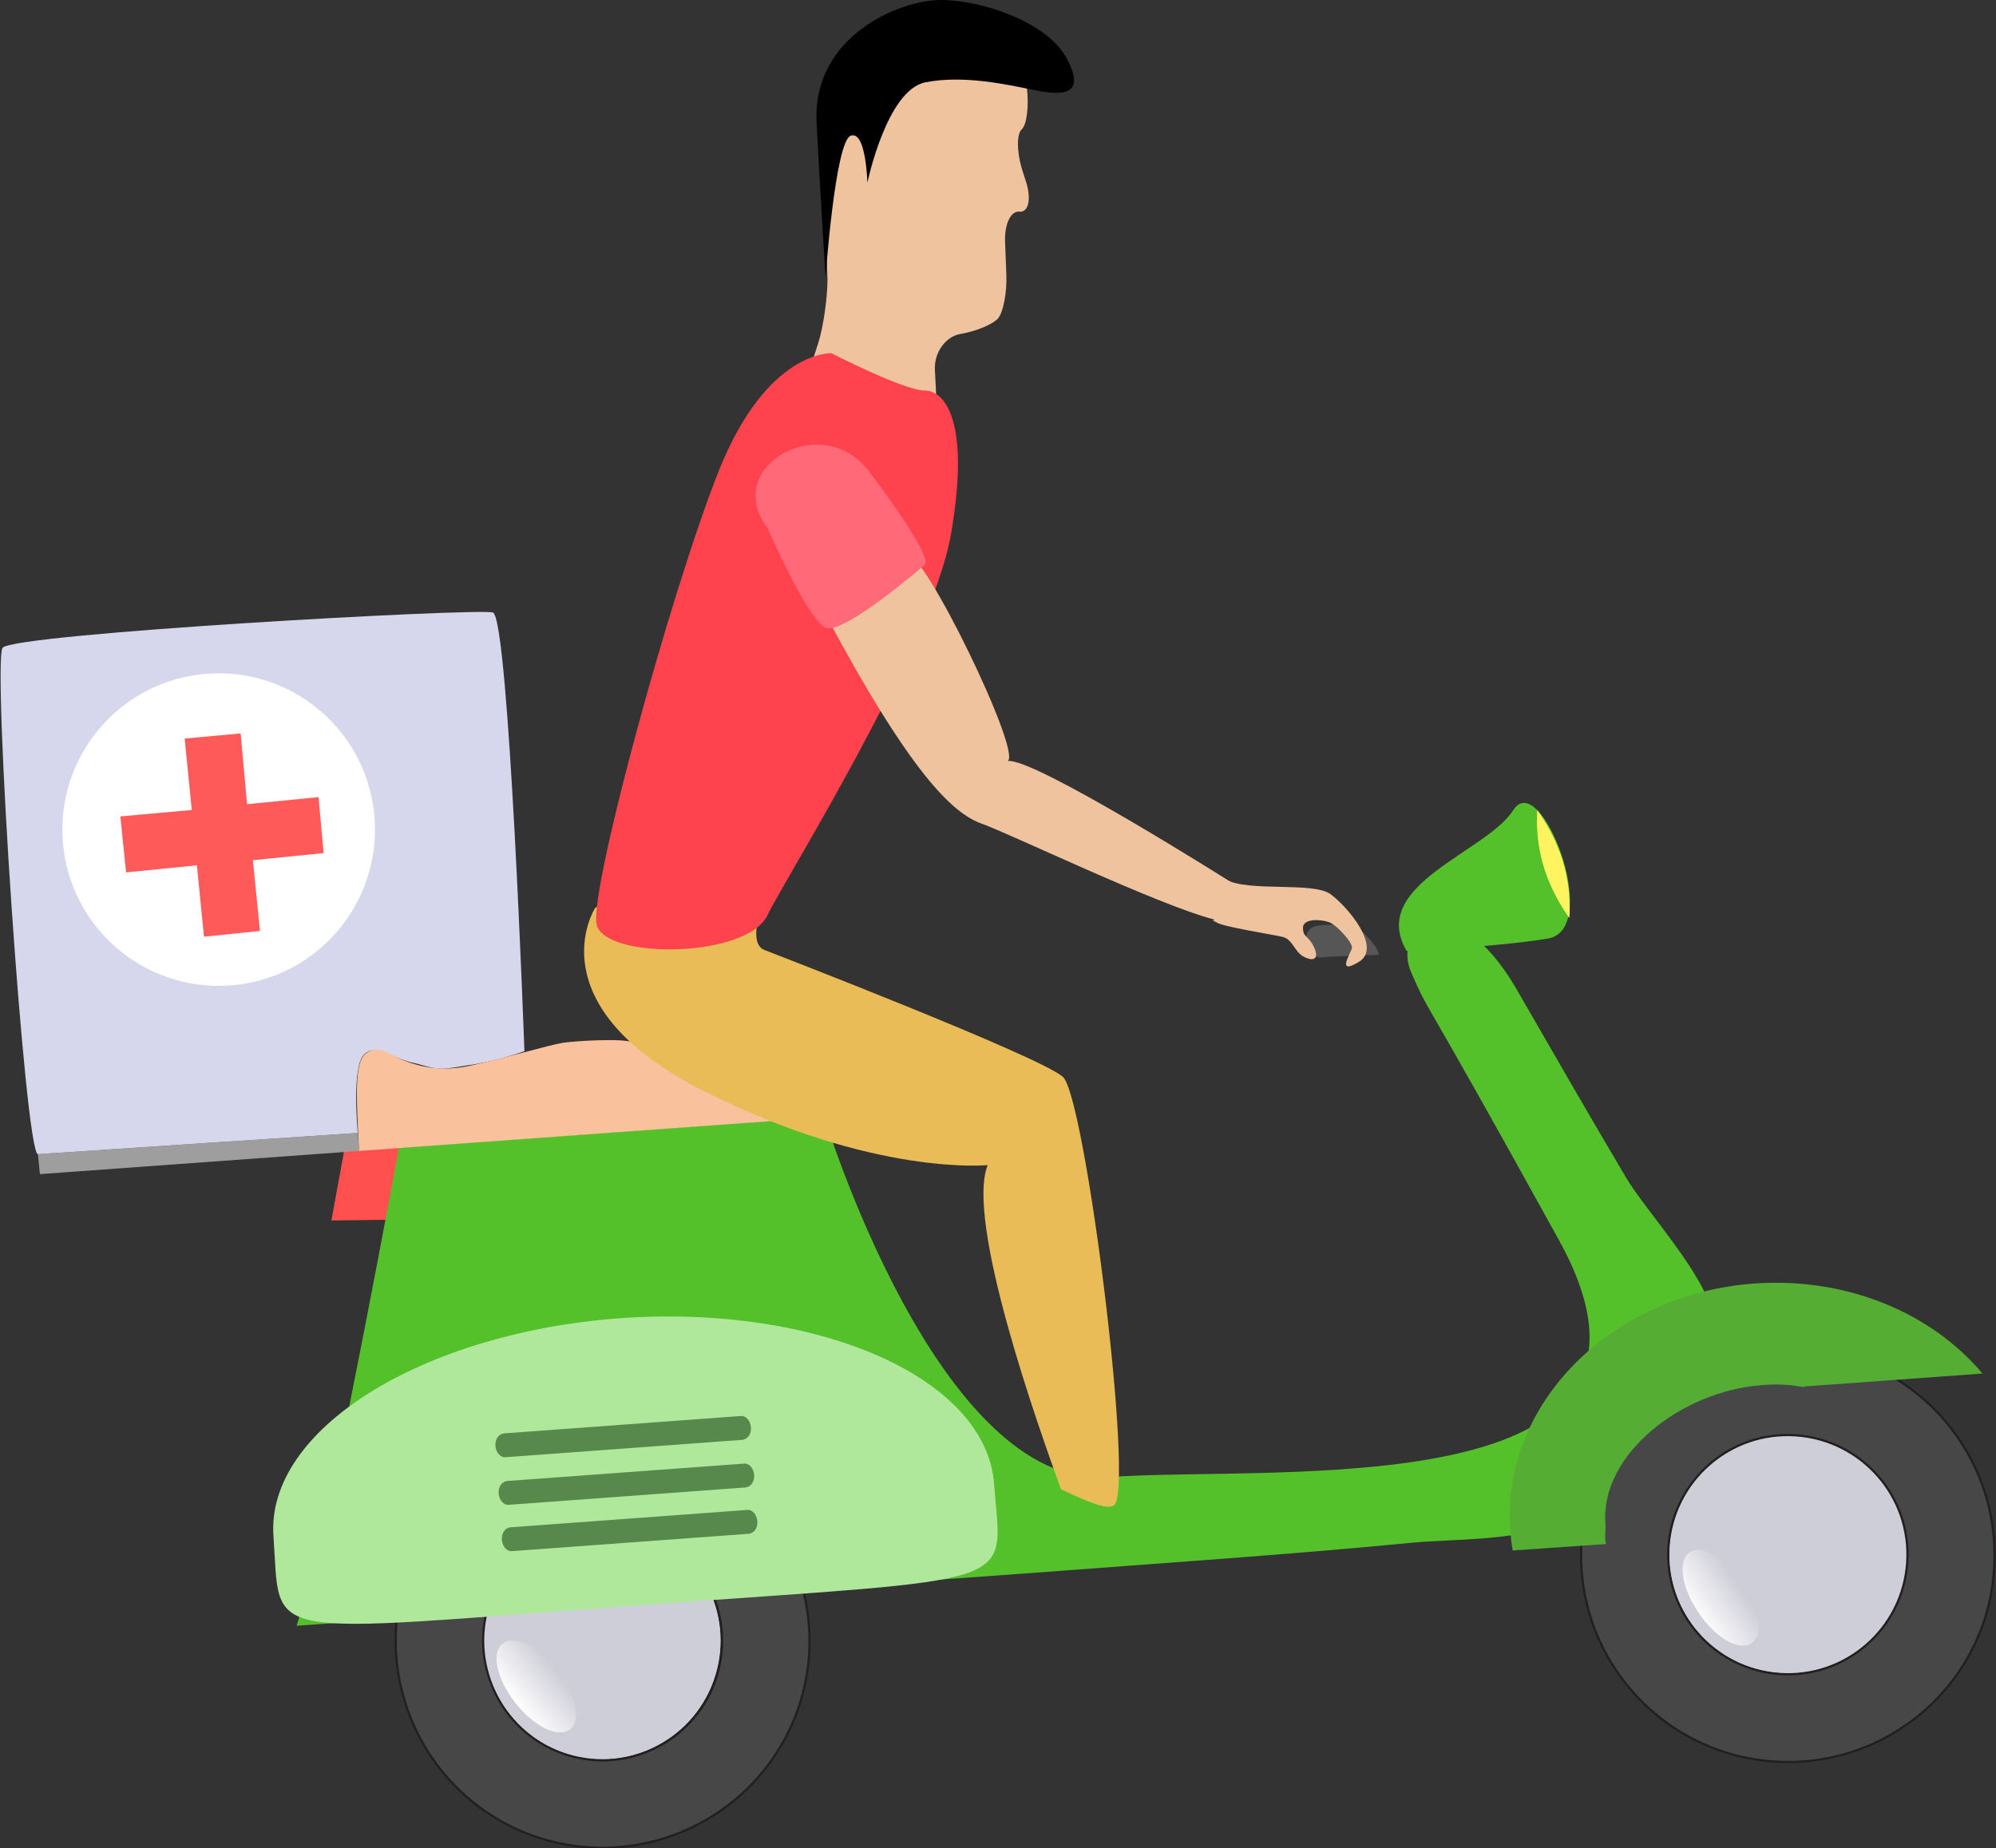 <?xml version="1.0" encoding="utf-8"?>
<!-- Generator: Adobe Illustrator 21.1.0, SVG Export Plug-In . SVG Version: 6.00 Build 0)  -->
<svg version="1.0" id="Layer_1" xmlns="http://www.w3.org/2000/svg" xmlns:xlink="http://www.w3.org/1999/xlink" x="0px" y="0px"
	 width="310.2px" height="287.3px" viewBox="0 0 310.2 287.3" enable-background="new 0 0 310.2 287.3" xml:space="preserve">
<rect x="0" y="0" width="310.2" height="287.3" fill="#333333" stroke="none"/>
<g>
	<g>
		<g>
			<g>
				<g>
					
						<ellipse transform="matrix(0.34 -0.94 0.94 0.34 -178.018 256.283)" fill="#CECED8" stroke="#231F20" stroke-width="0.197" stroke-miterlimit="10" cx="93.6" cy="255" rx="18.6" ry="18.6"/>
					<path fill="#474747" stroke="#231F20" stroke-width="0.341" stroke-miterlimit="10" d="M63.4,244.1
						c-6,16.7,2.6,35.1,19.3,41.2c16.7,6,35.1-2.6,41.2-19.3c6-16.7-2.6-35.1-19.3-41.2C87.9,218.7,69.4,227.4,63.4,244.1z
						 M76.2,248.7c3.5-9.6,14.1-14.6,23.8-11.1c9.6,3.5,14.6,14.1,11.1,23.8c-3.5,9.6-14.1,14.6-23.8,11.1
						C77.7,269,72.7,258.3,76.2,248.7z"/>
					
						<linearGradient id="SVGID_1_" gradientUnits="userSpaceOnUse" x1="625.892" y1="-2418.435" x2="630.962" y2="-2424.937" gradientTransform="matrix(5.916891e-03 1 1 -5.916891e-03 2501.166 -380.614)">
						<stop  offset="0" style="stop-color:#FFFFFF;stop-opacity:0"/>
						<stop  offset="1" style="stop-color:#FFFFFF"/>
					</linearGradient>
					<path fill="url(#SVGID_1_)" d="M88.6,268.8c1.8-1.4,0.9-5.5-2-9.2c-2.9-3.7-6.7-5.5-8.5-4.1c-1.8,1.4-0.9,5.5,2,9.2
						C83,268.4,86.8,270.2,88.6,268.8z"/>
				</g>
				<g>
					
						<ellipse transform="matrix(6.721131e-02 -0.998 0.998 6.721131e-02 18.003 502.718)" fill="#CECED8" stroke="#231F20" stroke-width="0.197" stroke-miterlimit="10" cx="277.9" cy="241.7" rx="18.6" ry="18.6"/>
					<path fill="#474747" stroke="#231F20" stroke-width="0.341" stroke-miterlimit="10" d="M275.7,273.8
						c17.7,1.2,33.1-12.2,34.2-29.9c1.2-17.7-12.2-33.1-29.9-34.2c-17.7-1.2-33.1,12.2-34.2,29.9C244.6,257.3,258,272.6,275.7,273.8
						z M276.6,260.2c-10.2-0.7-18-9.5-17.3-19.8c0.7-10.2,9.5-18,19.8-17.3c10.2,0.7,18,9.5,17.3,19.8
						C295.7,253.2,286.8,260.9,276.6,260.2z"/>
					
						<linearGradient id="SVGID_2_" gradientUnits="userSpaceOnUse" x1="388.527" y1="-2696.17" x2="393.598" y2="-2702.672" gradientTransform="matrix(-6.723395e-02 0.998 0.998 6.723395e-02 2986.948 39.681)">
						<stop  offset="0" style="stop-color:#FFFFFF;stop-opacity:0"/>
						<stop  offset="1" style="stop-color:#FFFFFF"/>
					</linearGradient>
					<path fill="url(#SVGID_2_)" d="M272.2,255.4c1.9-1.3,1.3-5.5-1.4-9.4c-2.6-3.9-6.3-6-8.2-4.7c-1.9,1.3-1.3,5.5,1.4,9.4
						C266.6,254.6,270.3,256.7,272.2,255.4z"/>
				</g>
				<path fill="#565656" d="M214.2,148.1c-0.2-0.9-1-1.7-1.6-2.4c-0.6-0.7-1.3-1.2-2.1-1.8c-1-0.7-2.4-0.4-3.5-0.2
					c-1.1,0.2-2.7-0.1-3.5,0.8c-0.5,0.6-0.6,1.4-0.6,2.1c0,1.3,0.9,2,2.1,2.2c0.7,0.1,1.3-0.1,1.9-0.1c0.8,0,1.6-0.1,2.4-0.1
					c1.7-0.1,3.4-0.1,5-0.2"/>
				<polygon fill="#FF5050" points="62.7,178.2 53.5,178.8 51.5,189.7 60.3,189.6 				"/>
				<path display="none" fill="#F9C29D" d="M138.4,169.6c0-1.1,0-1.6-1.2-1.8c-0.6-0.1-1,0.1-1.6,0.1c-0.8,0-1.7-0.2-2.5-0.3
					c-0.8-0.1-1.5-0.2-2.4-0.1c-3.8,0.3-7.7,1.2-11.5,1.6c-1.4,0.2-2.9,0.4-4.4,0.4c-0.7,0-1.4-0.3-2.1-0.3c-0.5,0-1,0.1-1.6,0.1
					c-1.3-0.1-2.6-0.6-3.8-1c-0.6-0.2-1.2-0.3-1.7-0.7c-0.6-0.4-1.1-1-1.8-1.4c-0.6-0.4-1.2-0.8-1.7-1.3c-0.8-0.8-2.1-2.5-3.1-2.8
					c-0.7-0.1-1.6,0.1-2.3,0.1c-0.8,0-1.6,0-2.4-0.1c-1.6-0.2-3.4,0.1-5,0.1c-3.4,0-6.7,1.3-10,1.8c-3.5,0.6-6.9,1.3-10.4,1.6
					c-1.9,0.1-3.5-0.1-5.2-0.6c-1.2-0.4-2.3-0.9-3.3-1.6c-1.4-1.1-3-1-3.7,0.8c-0.2,0.4-0.2,0.9-0.3,1.3c-0.1,0.8-0.2,1.6-0.2,2.5
					c0,1-0.3,1.9-0.3,2.8c0,0.9-0.1,1.9-0.1,2.8c0,0.8-0.2,1.6-0.2,2.5c0.1,0.9,0,1.9,0.1,2.8c0.8-0.3,2-0.2,2.8-0.1
					c3.6,0,7.3-0.8,10.9-0.9c1.1,0,2.2,0,3.3-0.1c1-0.1,1.9-0.5,3-0.5c2.5-0.2,4.9-0.3,7.4-0.5c4.6-0.3,9.3-0.7,13.9-1.1
					c1.7-0.1,3.4-0.2,5.1-0.4c1.5-0.1,3,0.1,4.6-0.1c2.2-0.2,4.5-0.2,6.7-0.5c0.7-0.1,1.3-0.2,2.1-0.2c0.9,0,1.7,0.2,2.6,0.1
					c1-0.1,1.9-0.3,2.9-0.4c1.6-0.1,3.3-0.4,4.9-0.5c2.8-0.2,5.7-0.4,8.6-0.6c1-0.1,2.1-0.1,3.1-0.2c0.8-0.1,1,0.1,1.1-0.6
					C138.7,171.5,138.3,170.5,138.4,169.6z"/>
				<path fill="#54C12B" d="M48.7,244C52.3,231,62,178.4,62,178.4l66.1-4.8c0,0,17.7,57.9,44,56c26.3-1.9,93.2,4.9,70.2-36.8
					c-23-41.7-19.9-34.6-23-41.7c-3.1-7.1,6.7-13.9,16.3,2.5c5.7,9.9,11.4,19.8,17.2,29.6c2.8,4.7,12.8,15.8,13,20.7
					c0.3,6.3-9.3,9.2-12.8,13.3c-5.5,6.5-4.3,17.2-12.5,20.1c-6.2,2.2-14.6,1.9-21.1,2.5c-19.7,1.9-39.4,3.2-59.1,4.7
					c-100.7,7.3-114.2,8.2-114.2,8.2L48.7,244z"/>
				<path fill="#AFE89A" d="M42.5,238.8c1.2,16.5-3.1,15.1,57.1,10.7s56.1-2.4,54.9-18.8c-1.2-16.5-27.2-28-58.2-25.8
					C65.4,207.2,41.3,222.3,42.5,238.8z"/>
				<path fill="#55AD34" d="M280.2,215.6c-2-0.4-4.2-0.5-6.4-0.3c-12.4,0.9-25.1,10.7-24.3,21.5c0.1,1.1-0.2,2.2,0.1,3.2l-14.5,1
					c-0.2-1-0.3-2.1-0.4-3.2c-1.4-19.5,15.6-36.7,38-38.3c14.4-1,27.5,4.6,35.4,14l-27.6,2C280.4,215.5,280.3,215.6,280.2,215.6z"/>
				<path fill="#57894D" d="M77,224.8c0.1,1,0.8,1.8,1.6,1.7l36.8-2.7c0.8-0.1,1.4-0.9,1.3-2l0,0c-0.1-1-0.8-1.8-1.6-1.7l-36.8,2.7
					C77.5,222.9,76.9,223.7,77,224.8L77,224.8z"/>
				<path fill="#54C12B" d="M218.6,147.8c-6-10.3,12.4-15.3,16.6-21.9c4.2-6.6,14,18.6,5.3,20S218.6,147.8,218.6,147.8z"/>
				<path fill="#57894D" d="M78,239.4c0.1,1,0.8,1.8,1.6,1.7l36.8-2.7c0.8-0.1,1.4-0.9,1.3-2l0,0c-0.1-1-0.8-1.8-1.6-1.7l-36.8,2.7
					C78.5,237.5,77.9,238.3,78,239.4L78,239.4z"/>
				<path fill="#57894D" d="M77.5,232.2c0.1,1,0.8,1.8,1.6,1.7l36.8-2.7c0.8-0.1,1.4-0.9,1.3-2l0,0c-0.1-1-0.8-1.8-1.6-1.7
					l-36.8,2.7C78,230.3,77.4,231.1,77.5,232.2L77.5,232.2z"/>
				<path fill="#FFF35F" d="M239.9,134.7c1.4,4.6,4,8,4,8s0.4-4.2-1-8.8c-1.4-4.6-4-8-4-8S238.5,130.1,239.9,134.7z"/>
			</g>
			<polygon fill="#9E9E9E" points="55.8,178.9 6.2,182.5 5.9,179.4 55.6,176.1 			"/>
			<path fill="#D6D7ED" d="M5.9,179.4l49.7-3.3c0,0-1-10.4,1-12.2c1.9-1.8,3.9,0.5,8,1.4c1,0.2,2.4,0.8,4.1,0.8
				c1.2,0,2.6-0.3,3.9-0.5c4.5-0.6,8.9-2.2,8.9-2.2s-2.4-67.4-4.9-68.2c-2.5-0.7-74.7,3.3-76.2,5.5C-1.2,103,3.9,179.5,5.9,179.4z"
				/>
			
				<ellipse transform="matrix(0.997 -7.190424e-02 7.190424e-02 0.997 -9.189 2.778)" fill="#FFFFFF" cx="34" cy="129" rx="24.3" ry="24.3"/>
		</g>
		<path fill="#F9C29D" d="M55.8,178.9c-0.4-7.9-0.8-13.7,1-15.1c1.8-1.5,3.5-0.1,5.2,0.7c1.8,0.8,5.6,2.3,10.8,1.2
			s12.7-3.3,14.6-3.6c1.9-0.3,9.8-0.8,11.2,0c1.5,0.8,7.3,6.4,10.2,6.8s6.1,0.9,10.2,0.3c4.1-0.6,10.6-1.9,13.6-2
			c3-0.1,5.7,2,5.8,3.6c0.1,1.6-0.1,2.1-3.6,2.4C131.5,173.4,55.8,178.9,55.8,178.9z"/>
		<polygon fill="#FF5A5A" points="49.5,123.9 38.4,125 37.4,114 28.7,114.8 29.8,125.9 18.7,126.9 19.6,135.6 30.6,134.5 
			31.7,145.6 40.4,144.7 39.3,133.7 50.3,132.6 		"/>
	</g>
	<g>
		<g>
			<path fill="#EABC57" d="M118.9,147.7c0,0,42.8,16.5,46.3,19.7c3.5,3.3,11.2,64.6,7.9,66.6c-1.2,0.7-4.1-0.6-8.2-2.5
				c-3.5-9.6-14.9-41.7-11.4-50.4c0,0-17.7,1.8-44.1-11.5c-26.4-13.3-17-28.3-17-28.3c0-1.6,25.8-2.1,25.8,0
				C118.2,141.8,116.3,146.8,118.9,147.7z"/>
			<g>
				<g>
					<path fill="#EFC39E" d="M154.6,6.2c2.4,1.3,4.7,4.5,5,7.3l0,0.3c0.3,2.7,0,5.5-0.8,6.3c-0.8,0.7-0.8,3.4,0,6.1l0.7,2.2
						c0.8,2.6,0.3,4.6-1,4.5c-1.4-0.2-2.4,1.9-2.3,4.7l0.2,5.2c0.1,2.7-0.5,5.8-1.3,6.7s-3.4,2-5.8,2.4c-2.4,0.4-4.2,3-4,5.7l0.2,4
						c0.1,2.7-2,4.7-4.7,4.4l-12-1.5c-2.7-0.3-4.3-2.8-3.5-5.4l1.9-5.9c0.8-2.6,1.4-7,1.4-9.8l-0.3-9c-0.1-2.8,0.1-7.2,0.5-10
						l0.9-7.4c0.3-2.7,2-6.4,3.8-8.1c1.7-1.7,5.3-3.7,8-4.3l1.8-0.4c2.7-0.6,6.9-0.1,9.3,1.1L154.6,6.2z"/>
				</g>
				<path d="M126.9,18.9c0.4,8.2,1.4,24.2,1.4,24.2s1.5-21.1,3.9-22c2.4-0.9,2.6,7.3,2.6,7.3s3-14.4,9-15.6c6-1.2,13,0.4,16.9,1.2
					c4,0.8,8.2,1.1,5.2-4.7C163,3.5,152.7,0,146.2,0S126.3,5.7,126.9,18.9z"/>
			</g>
			<path fill="#FF434E" d="M119.3,142.2c2.1-4.6,25.5-41.8,28.5-59.2s-0.9-22.3-4.1-22.3c-3.2,0-14.5-5.8-14.5-5.8
				s-10-0.5-17.5,18.3c-7.5,18.9-20,64.8-19,70.4S116.2,149,119.3,142.2z"/>
			<path fill="#EFC39E" d="M128.5,95.9c12.9,24.1,19.5,30.5,24,32.1c4.5,1.6,27.3,12.6,36.1,14.9c8.8,2.3,3-5.6,3-5.6
				s-31.1-19.7-35-19c2.3-1.3-13.2-33.1-15.5-31.9"/>
			<path fill="#FF6978" d="M119.3,82.1c-7.3-9.6,8.5-18.4,15.7-8.9c1.2,1.6,10.4,13.7,8.6,14.7c0,0-12.4,10.7-15.2,9.7
				S119.3,82.1,119.3,82.1z"/>
		</g>
		<path fill="#EFC39E" d="M190.5,136.7c3.5,2,13.6,0.3,16.3,2.3c2.7,2,8,8.3,4.4,10.5c-3.6,2.2-1.3-1.3-1.1-2.1
			c0.2-0.8-2.1-3.3-3.2-3.9c-1.1-0.6-4.4-0.9-4.4,0.7c0,1.6,0.8,1.1,1.7,3s-0.1,2.3-1.6,1.5c-1.5-0.8-1.7-2.8-3.4-3.1
			c-1.7-0.4-8.9-1.5-10.1-2.2c-1.2-0.7-0.5-0.2-0.5-0.2"/>
	</g>
</g>
</svg>
